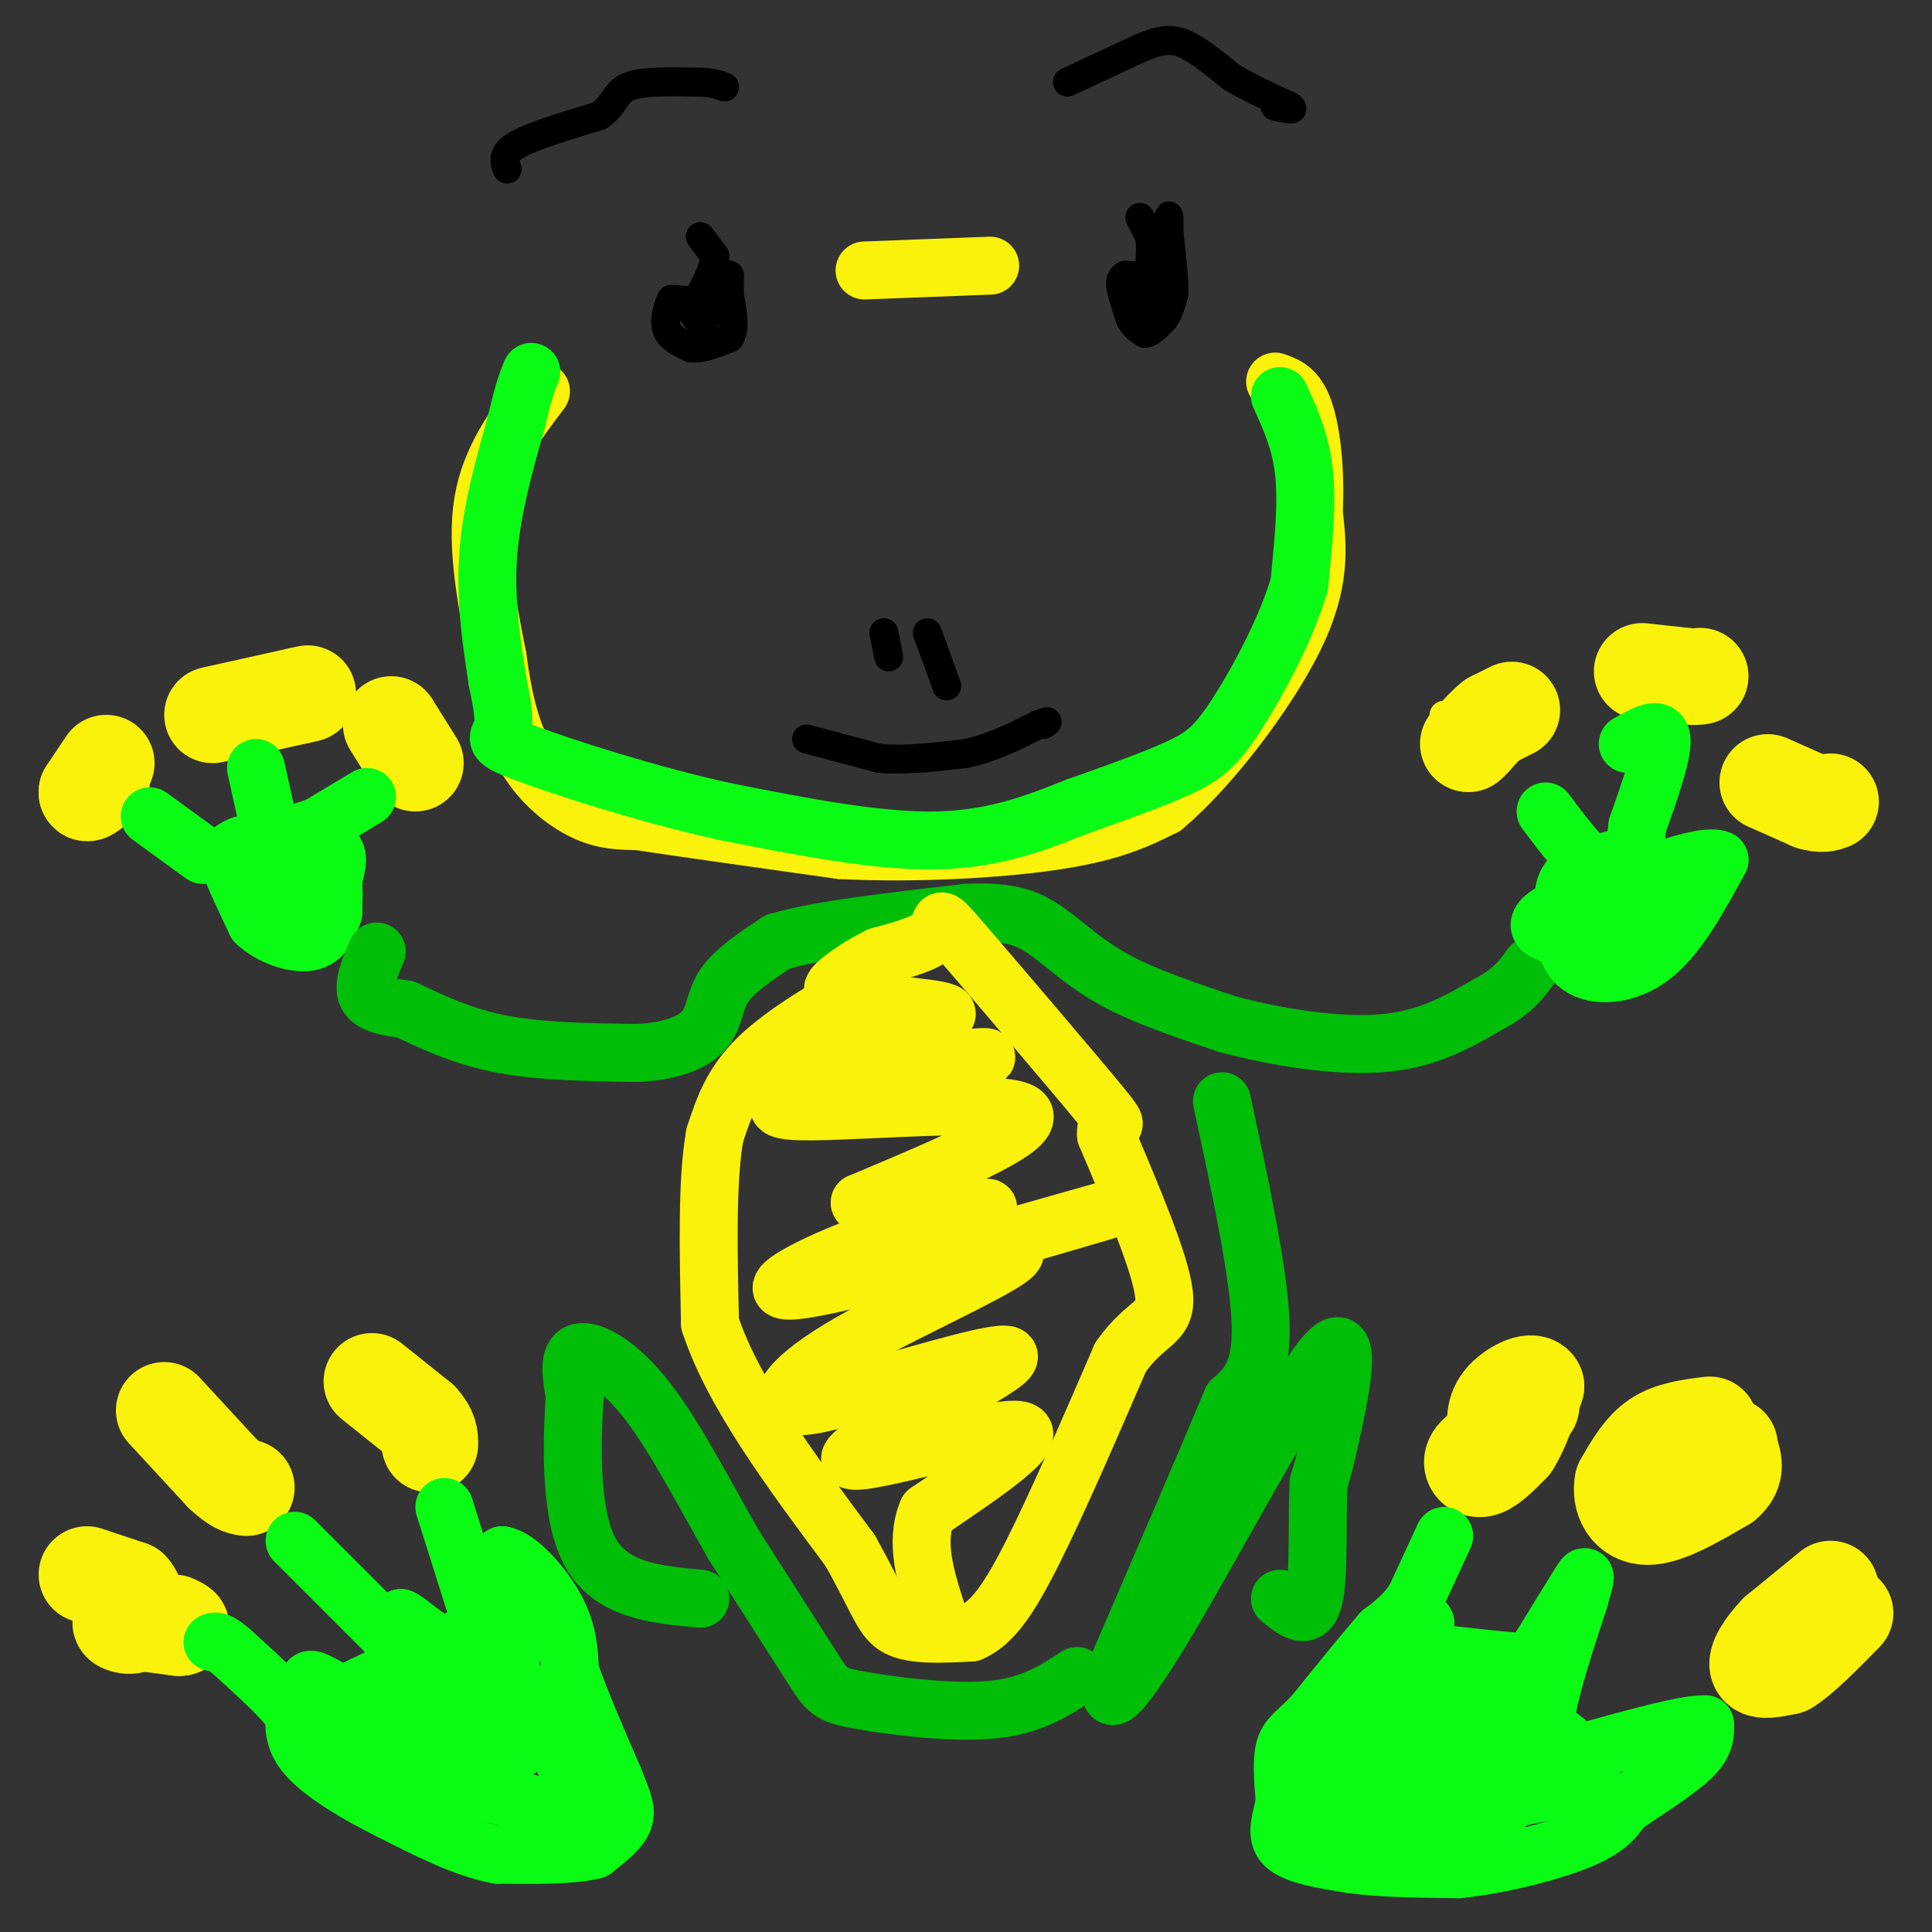 <svg viewBox='0 0 400 400' version='1.1' xmlns='http://www.w3.org/2000/svg' xmlns:xlink='http://www.w3.org/1999/xlink'><rect x="0" y="0" width="400" height="400" fill="#333333" stroke="none"/><g fill='none' stroke='#000000' stroke-width='6' stroke-linecap='round' stroke-linejoin='round'><path d='M145,49c0.000,0.000 3.000,4.000 3,4'/><path d='M148,53c0.000,2.000 -1.500,5.000 -3,8'/><path d='M145,61c-1.333,1.500 -3.167,1.250 -5,1'/><path d='M140,62c-1.000,0.167 -1.000,0.083 -1,0'/><path d='M139,62c-0.600,1.156 -1.600,4.044 -1,6c0.600,1.956 2.800,2.978 5,4'/><path d='M143,72c2.167,0.333 5.083,-0.833 8,-2'/><path d='M151,70c1.333,-1.833 0.667,-5.417 0,-9'/><path d='M151,61c0.000,-2.167 0.000,-3.083 0,-4'/><path d='M151,57c-0.833,0.833 -2.917,4.917 -5,9'/><path d='M146,66c-1.333,1.167 -2.167,-0.417 -3,-2'/><path d='M143,64c-0.500,-0.333 -0.250,-0.167 0,0'/><path d='M236,45c0.000,0.000 2.000,4.000 2,4'/><path d='M238,49c0.333,1.833 0.167,4.417 0,7'/><path d='M238,56c-0.833,1.333 -2.917,1.167 -5,1'/><path d='M233,57c-1.000,0.500 -1.000,1.250 -1,2'/><path d='M232,59c0.167,1.500 1.083,4.250 2,7'/><path d='M234,66c0.833,1.667 1.917,2.333 3,3'/><path d='M237,69c1.167,0.000 2.583,-1.500 4,-3'/><path d='M241,66c1.000,-1.333 1.500,-3.167 2,-5'/><path d='M243,61c0.167,-3.000 -0.417,-8.000 -1,-13'/><path d='M242,48c-0.156,-2.956 -0.044,-3.844 0,-3c0.044,0.844 0.022,3.422 0,6'/><path d='M242,51c-0.667,2.667 -2.333,6.333 -4,10'/><path d='M238,61c-0.667,2.167 -0.333,2.583 0,3'/><path d='M221,17c0.000,0.000 15.000,-7.000 15,-7'/><path d='M236,10c3.889,-1.622 6.111,-2.178 9,-1c2.889,1.178 6.444,4.089 10,7'/><path d='M255,16c3.667,2.167 7.833,4.083 12,6'/><path d='M267,22c1.500,1.000 -0.750,0.500 -3,0'/><path d='M105,35c-0.583,-1.583 -1.167,-3.167 2,-5c3.167,-1.833 10.083,-3.917 17,-6'/><path d='M124,24c3.356,-2.222 3.244,-4.778 6,-6c2.756,-1.222 8.378,-1.111 14,-1'/><path d='M144,17c3.333,0.000 4.667,0.500 6,1'/><path d='M183,131c0.000,0.000 1.000,5.000 1,5'/><path d='M192,131c0.000,0.000 4.000,11.000 4,11'/><path d='M167,153c0.000,0.000 15.000,4.000 15,4'/><path d='M182,157c5.500,0.500 11.750,-0.250 18,-1'/><path d='M200,156c5.500,-1.167 10.250,-3.583 15,-6'/><path d='M215,150c2.667,-1.000 1.833,-0.500 1,0'/></g>
<g fill='none' stroke='#FBF20B' stroke-width='6' stroke-linecap='round' stroke-linejoin='round'><path d='M315,149c0.000,0.000 -4.000,-2.000 -4,-2'/><path d='M311,147c-2.500,-0.167 -6.750,0.417 -11,1'/><path d='M300,148c-1.833,0.167 -0.917,0.083 0,0'/></g>
<g fill='none' stroke='#FBF20B' stroke-width='20' stroke-linecap='round' stroke-linejoin='round'><path d='M313,147c0.000,0.000 -4.000,2.000 -4,2'/><path d='M309,149c-1.333,1.000 -2.667,2.500 -4,4'/><path d='M305,153c-0.833,0.833 -0.917,0.917 -1,1'/><path d='M340,139c0.000,0.000 9.000,1.000 9,1'/><path d='M349,140c2.000,0.167 2.500,0.083 3,0'/><path d='M366,162c0.000,0.000 9.000,4.000 9,4'/><path d='M375,166c2.167,0.667 3.083,0.333 4,0'/><path d='M317,291c-2.333,-0.083 -4.667,-0.167 -6,1c-1.333,1.167 -1.667,3.583 -2,6'/><path d='M309,298c-1.262,1.655 -3.417,2.792 -4,4c-0.583,1.208 0.405,2.488 2,2c1.595,-0.488 3.798,-2.744 6,-5'/><path d='M313,299c1.833,-2.833 3.417,-7.417 5,-12'/><path d='M318,287c-0.733,-1.556 -5.067,0.556 -7,3c-1.933,2.444 -1.467,5.222 -1,8'/><path d='M354,295c-4.000,0.500 -8.000,1.000 -11,3c-3.000,2.000 -5.000,5.500 -7,9'/><path d='M336,307c-0.689,3.267 1.089,6.933 5,7c3.911,0.067 9.956,-3.467 16,-7'/><path d='M357,307c2.833,-2.333 1.917,-4.667 1,-7'/><path d='M358,300c0.167,-1.167 0.083,-0.583 0,0'/><path d='M379,329c0.000,0.000 -11.000,9.000 -11,9'/><path d='M368,338c-2.867,2.956 -4.533,5.844 -4,7c0.533,1.156 3.267,0.578 6,0'/><path d='M370,345c3.000,-1.833 7.500,-6.417 12,-11'/><path d='M77,286c0.000,0.000 10.000,8.000 10,8'/><path d='M87,294c2.000,2.167 2.000,3.583 2,5'/><path d='M34,292c0.000,0.000 12.000,13.000 12,13'/><path d='M46,305c2.833,2.667 3.917,2.833 5,3'/><path d='M18,326c0.000,0.000 9.000,3.000 9,3'/><path d='M27,329c1.667,1.667 1.333,4.333 1,7'/><path d='M28,336c-0.689,1.089 -2.911,0.311 -3,0c-0.089,-0.311 1.956,-0.156 4,0'/><path d='M29,336c2.000,0.167 5.000,0.583 8,1'/><path d='M37,337c1.167,0.000 0.083,-0.500 -1,-1'/><path d='M22,158c0.000,0.000 -4.000,6.000 -4,6'/><path d='M18,164c-0.167,0.667 1.417,-0.667 3,-2'/><path d='M44,148c0.000,0.000 18.000,-4.000 18,-4'/><path d='M62,144c3.000,-0.667 1.500,-0.333 0,0'/><path d='M81,150c0.000,0.000 5.000,8.000 5,8'/></g>
<g fill='none' stroke='#0AFC15' stroke-width='12' stroke-linecap='round' stroke-linejoin='round'><path d='M53,159c0.000,0.000 2.000,9.000 2,9'/><path d='M55,168c0.333,1.500 0.167,0.750 0,0'/><path d='M76,165c0.000,0.000 -10.000,6.000 -10,6'/><path d='M66,171c-4.333,1.667 -10.167,2.833 -16,4'/><path d='M50,175c-3.156,1.244 -3.044,2.356 -2,5c1.044,2.644 3.022,6.822 5,11'/><path d='M53,191c3.000,2.867 8.000,4.533 11,4c3.000,-0.533 4.000,-3.267 5,-6'/><path d='M69,189c0.298,-3.202 -1.458,-8.208 -5,-10c-3.542,-1.792 -8.869,-0.369 -11,1c-2.131,1.369 -1.065,2.685 0,4'/><path d='M53,184c2.756,2.844 9.644,7.956 13,8c3.356,0.044 3.178,-4.978 3,-10'/><path d='M69,182c0.786,-2.823 1.252,-4.880 0,-6c-1.252,-1.120 -4.222,-1.301 -6,0c-1.778,1.301 -2.365,4.086 -4,5c-1.635,0.914 -4.317,-0.043 -7,-1'/><path d='M52,180c-1.167,-0.167 -0.583,-0.083 0,0'/><path d='M31,169c0.000,0.000 11.000,8.000 11,8'/><path d='M92,312c0.000,0.000 6.000,19.000 6,19'/><path d='M98,331c2.000,1.667 4.000,-3.667 6,-9'/><path d='M104,322c3.244,0.467 8.356,6.133 11,11c2.644,4.867 2.822,8.933 3,13'/><path d='M118,346c2.000,5.833 5.500,13.917 9,22'/><path d='M127,368c2.111,5.156 2.889,7.044 2,9c-0.889,1.956 -3.444,3.978 -6,6'/><path d='M123,383c-4.333,1.167 -12.167,1.083 -20,1'/><path d='M103,384c-7.000,-1.333 -14.500,-5.167 -22,-9'/><path d='M81,375c-7.067,-3.444 -13.733,-7.556 -17,-11c-3.267,-3.444 -3.133,-6.222 -3,-9'/><path d='M61,355c-2.667,-3.667 -7.833,-8.333 -13,-13'/><path d='M48,342c-2.833,-2.500 -3.417,-2.250 -4,-2'/><path d='M61,319c0.000,0.000 23.000,23.000 23,23'/><path d='M84,342c3.667,2.667 1.333,-2.167 -1,-7'/><path d='M83,335c1.578,0.511 6.022,5.289 10,6c3.978,0.711 7.489,-2.644 11,-6'/><path d='M104,335c-3.333,1.500 -17.167,8.250 -31,15'/><path d='M73,350c-7.044,1.800 -9.156,-1.200 -9,-2c0.156,-0.800 2.578,0.600 5,2'/><path d='M69,350c2.394,1.298 5.879,3.544 11,3c5.121,-0.544 11.879,-3.877 10,-5c-1.879,-1.123 -12.394,-0.035 -15,1c-2.606,1.035 2.697,2.018 8,3'/><path d='M83,352c4.750,0.310 12.625,-0.417 12,1c-0.625,1.417 -9.750,4.976 -15,6c-5.250,1.024 -6.625,-0.488 -8,-2'/><path d='M72,357c-1.929,-0.238 -2.750,0.167 -2,2c0.750,1.833 3.071,5.095 7,7c3.929,1.905 9.464,2.452 15,3'/><path d='M92,369c6.500,1.500 15.250,3.750 24,6'/><path d='M116,375c4.844,0.267 4.956,-2.067 2,-8c-2.956,-5.933 -8.978,-15.467 -15,-25'/><path d='M103,342c-3.222,0.511 -3.778,14.289 -3,20c0.778,5.711 2.889,3.356 5,1'/><path d='M105,363c1.714,-0.024 3.500,-0.583 3,-5c-0.500,-4.417 -3.286,-12.690 -3,-13c0.286,-0.310 3.643,7.345 7,15'/><path d='M112,360c-2.417,-0.952 -11.958,-10.833 -17,-11c-5.042,-0.167 -5.583,9.381 -4,12c1.583,2.619 5.292,-1.690 9,-6'/><path d='M100,355c2.833,-4.000 5.417,-11.000 8,-18'/><path d='M299,318c0.000,0.000 -6.000,13.000 -6,13'/><path d='M293,331c-2.167,3.333 -4.583,5.167 -7,7'/><path d='M286,338c-3.500,4.000 -8.750,10.500 -14,17'/><path d='M272,355c-3.511,3.711 -5.289,4.489 -6,7c-0.711,2.511 -0.356,6.756 0,11'/><path d='M266,373c-0.622,3.533 -2.178,6.867 0,9c2.178,2.133 8.089,3.067 14,4'/><path d='M280,386c6.000,0.833 14.000,0.917 22,1'/><path d='M302,387c8.578,-0.867 19.022,-3.533 25,-6c5.978,-2.467 7.489,-4.733 9,-7'/><path d='M336,374c4.378,-3.000 10.822,-7.000 14,-10c3.178,-3.000 3.089,-5.000 3,-7'/><path d='M353,357c-3.833,-0.167 -14.917,2.917 -26,6'/><path d='M327,363c-5.911,0.489 -7.689,-1.289 -7,-7c0.689,-5.711 3.844,-15.356 7,-25'/><path d='M327,331c1.444,-5.133 1.556,-5.467 0,-3c-1.556,2.467 -4.778,7.733 -8,13'/><path d='M319,341c-1.511,2.778 -1.289,3.222 -5,3c-3.711,-0.222 -11.356,-1.111 -19,-2'/><path d='M295,342c-2.511,-2.178 0.711,-6.622 0,-6c-0.711,0.622 -5.356,6.311 -10,12'/><path d='M285,348c-3.167,5.500 -6.083,13.250 -9,21'/><path d='M276,369c-1.978,5.356 -2.422,8.244 1,9c3.422,0.756 10.711,-0.622 18,-2'/><path d='M295,376c8.667,-1.500 21.333,-4.250 34,-7'/><path d='M329,369c2.833,-4.000 -7.083,-10.500 -17,-17'/><path d='M312,352c-7.262,-3.226 -16.917,-2.792 -21,-2c-4.083,0.792 -2.595,1.940 0,3c2.595,1.060 6.298,2.030 10,3'/><path d='M301,356c4.978,0.378 12.422,-0.178 13,1c0.578,1.178 -5.711,4.089 -12,7'/><path d='M302,364c-3.905,1.583 -7.667,2.042 -11,2c-3.333,-0.042 -6.238,-0.583 -5,-3c1.238,-2.417 6.619,-6.708 12,-11'/><path d='M298,352c4.756,-0.600 10.644,3.400 13,6c2.356,2.600 1.178,3.800 0,5'/><path d='M311,363c0.533,3.711 1.867,10.489 -1,13c-2.867,2.511 -9.933,0.756 -17,-1'/><path d='M293,375c-4.333,-0.833 -6.667,-2.417 -9,-4'/></g>
<g fill='none' stroke='#01BE09' stroke-width='12' stroke-linecap='round' stroke-linejoin='round'><path d='M78,197c-1.500,3.500 -3.000,7.000 -2,9c1.000,2.000 4.500,2.500 8,3'/><path d='M84,209c4.178,1.933 10.622,5.267 19,7c8.378,1.733 18.689,1.867 29,2'/><path d='M132,218c7.548,-0.393 11.917,-2.375 14,-5c2.083,-2.625 1.881,-5.893 4,-9c2.119,-3.107 6.560,-6.054 11,-9'/><path d='M161,195c8.333,-2.500 23.667,-4.250 39,-6'/><path d='M200,189c9.321,-0.512 13.125,1.208 17,4c3.875,2.792 7.821,6.655 14,10c6.179,3.345 14.589,6.173 23,9'/><path d='M254,212c9.711,2.644 22.489,4.756 32,4c9.511,-0.756 15.756,-4.378 22,-8'/><path d='M308,208c5.167,-2.667 7.083,-5.333 9,-8'/><path d='M253,228c3.833,17.833 7.667,35.667 8,46c0.333,10.333 -2.833,13.167 -6,16'/><path d='M255,290c-5.000,12.000 -14.500,34.000 -24,56'/><path d='M231,346c-3.120,9.630 1.081,5.705 11,-11c9.919,-16.705 25.555,-46.190 32,-54c6.445,-7.810 3.699,6.054 2,14c-1.699,7.946 -2.349,9.973 -3,12'/><path d='M273,307c-0.378,7.200 0.178,19.200 -1,24c-1.178,4.800 -4.089,2.400 -7,0'/><path d='M223,347c-4.756,3.125 -9.512,6.250 -18,7c-8.488,0.750 -20.708,-0.875 -27,-2c-6.292,-1.125 -6.655,-1.750 -10,-7c-3.345,-5.250 -9.673,-15.125 -16,-25'/><path d='M152,320c-5.726,-9.952 -12.042,-22.333 -18,-30c-5.958,-7.667 -11.560,-10.619 -14,-10c-2.440,0.619 -1.720,4.810 -1,9'/><path d='M119,289c-0.511,8.067 -1.289,23.733 3,32c4.289,8.267 13.644,9.133 23,10'/></g>
<g fill='none' stroke='#FBF20B' stroke-width='12' stroke-linecap='round' stroke-linejoin='round'><path d='M181,203c-9.250,5.333 -18.500,10.667 -24,16c-5.500,5.333 -7.250,10.667 -9,16'/><path d='M148,235c-1.667,9.167 -1.333,24.083 -1,39'/><path d='M147,274c4.667,14.333 16.833,30.667 29,47'/><path d='M176,321c6.067,10.822 6.733,14.378 10,16c3.267,1.622 9.133,1.311 15,1'/><path d='M201,338c4.422,-1.844 7.978,-6.956 13,-17c5.022,-10.044 11.511,-25.022 18,-40'/><path d='M232,281c5.333,-7.644 9.667,-6.756 9,-13c-0.667,-6.244 -6.333,-19.622 -12,-33'/><path d='M229,235c-0.443,-4.528 4.448,0.652 -1,-6c-5.448,-6.652 -21.236,-25.137 -28,-33c-6.764,-7.863 -4.504,-5.104 -6,-3c-1.496,2.104 -6.748,3.552 -12,5'/><path d='M182,198c-3.448,1.697 -6.068,3.439 -8,5c-1.932,1.561 -3.175,2.940 3,4c6.175,1.060 19.769,1.799 19,3c-0.769,1.201 -15.899,2.862 -25,5c-9.101,2.138 -12.172,4.754 -10,6c2.172,1.246 9.586,1.123 17,1'/><path d='M178,222c9.332,-0.561 24.164,-2.462 26,-3c1.836,-0.538 -9.322,0.289 -22,3c-12.678,2.711 -26.875,7.307 -18,8c8.875,0.693 40.821,-2.516 47,0c6.179,2.516 -13.411,10.758 -33,19'/><path d='M178,249c1.679,2.970 22.378,0.895 26,1c3.622,0.105 -9.833,2.389 -23,7c-13.167,4.611 -26.045,11.549 -15,10c11.045,-1.549 46.013,-11.585 58,-15c11.987,-3.415 0.994,-0.207 -10,3'/><path d='M214,255c-12.126,3.342 -37.440,10.197 -36,10c1.440,-0.197 29.633,-7.444 32,-6c2.367,1.444 -21.094,11.581 -34,19c-12.906,7.419 -15.259,12.120 -12,13c3.259,0.880 12.129,-2.060 21,-5'/><path d='M185,286c10.997,-3.041 27.989,-8.145 23,-4c-4.989,4.145 -31.959,17.539 -32,20c-0.041,2.461 26.845,-6.011 34,-6c7.155,0.011 -5.423,8.506 -18,17'/><path d='M192,313c-2.667,6.333 -0.333,13.667 2,21'/><path d='M112,81c-5.250,6.917 -10.500,13.833 -12,23c-1.500,9.167 0.750,20.583 3,32'/><path d='M103,136c1.238,9.071 2.833,15.750 6,21c3.167,5.250 7.905,9.071 12,11c4.095,1.929 7.548,1.964 11,2'/><path d='M132,170c8.833,1.333 25.417,3.667 42,6'/><path d='M174,176c15.556,0.800 33.444,-0.200 45,-2c11.556,-1.800 16.778,-4.400 22,-7'/><path d='M241,167c9.244,-7.711 21.356,-23.489 27,-35c5.644,-11.511 4.822,-18.756 4,-26'/><path d='M272,106c0.444,-8.444 -0.444,-16.556 -2,-21c-1.556,-4.444 -3.778,-5.222 -6,-6'/><path d='M179,56c0.000,0.000 26.000,-1.000 26,-1'/></g>
<g fill='none' stroke='#0AFC15' stroke-width='12' stroke-linecap='round' stroke-linejoin='round'><path d='M337,154c3.333,-1.917 6.667,-3.833 7,-1c0.333,2.833 -2.333,10.417 -5,18'/><path d='M339,171c-0.595,4.000 0.417,5.000 -2,6c-2.417,1.000 -8.262,2.000 -11,4c-2.738,2.000 -2.369,5.000 -2,8'/><path d='M324,189c-0.357,3.607 -0.250,8.625 3,11c3.250,2.375 9.643,2.107 15,-2c5.357,-4.107 9.679,-12.054 14,-20'/><path d='M356,178c-3.167,-1.667 -18.083,4.167 -33,10'/><path d='M323,188c-6.238,2.881 -5.333,5.083 1,6c6.333,0.917 18.095,0.548 20,-2c1.905,-2.548 -6.048,-7.274 -14,-12'/><path d='M330,180c-4.000,-4.000 -7.000,-8.000 -10,-12'/><path d='M265,82c2.167,4.750 4.333,9.500 5,16c0.667,6.500 -0.167,14.750 -1,23'/><path d='M269,121c-2.631,9.107 -8.708,20.375 -13,27c-4.292,6.625 -6.798,8.607 -12,11c-5.202,2.393 -13.101,5.196 -21,8'/><path d='M223,167c-7.756,3.067 -16.644,6.733 -29,7c-12.356,0.267 -28.178,-2.867 -44,-6'/><path d='M150,168c-15.798,-3.464 -33.292,-9.125 -41,-12c-7.708,-2.875 -5.631,-2.964 -5,-5c0.631,-2.036 -0.185,-6.018 -1,-10'/><path d='M103,141c-0.867,-5.822 -2.533,-15.378 -2,-25c0.533,-9.622 3.267,-19.311 6,-29'/><path d='M107,87c1.500,-6.500 2.250,-8.250 3,-10'/></g>
</svg>